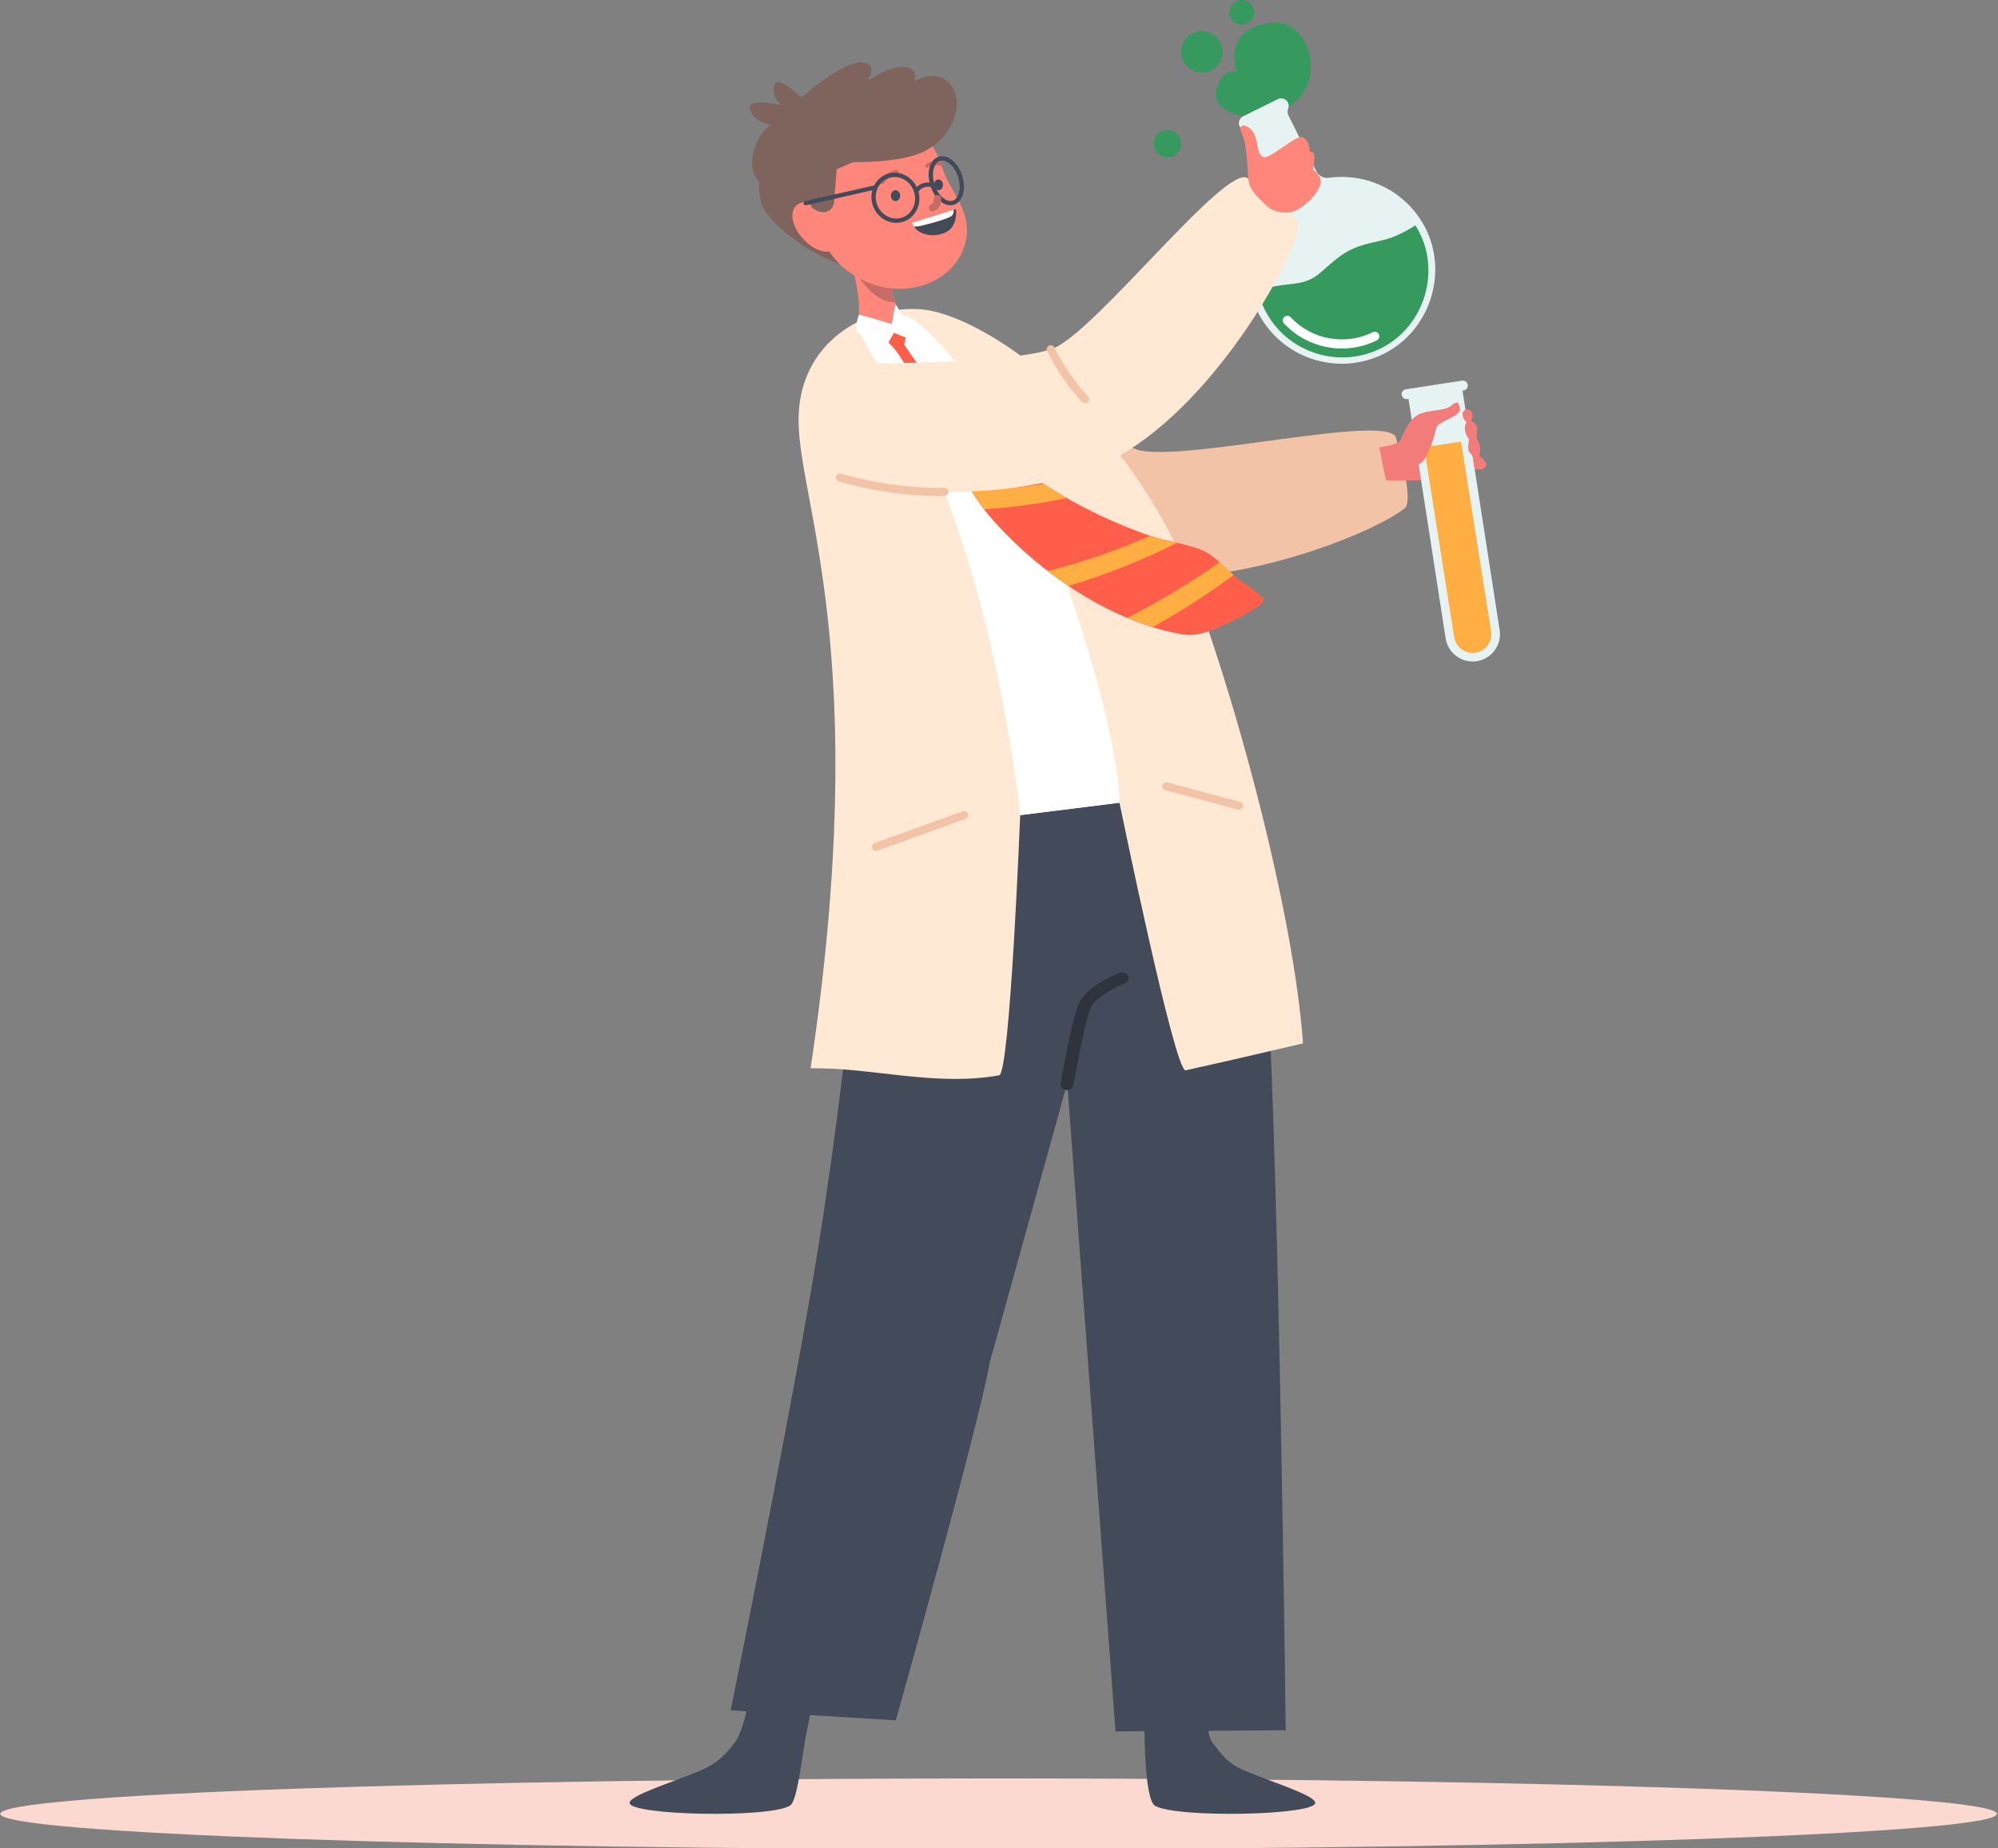 <?xml version="1.0" encoding="UTF-8" standalone="no"?>
<!DOCTYPE svg PUBLIC "-//W3C//DTD SVG 1.1//EN" "http://www.w3.org/Graphics/SVG/1.1/DTD/svg11.dtd">
<svg width="100%" height="100%" viewBox="0 0 2013 1862" version="1.1" xmlns="http://www.w3.org/2000/svg" xmlns:xlink="http://www.w3.org/1999/xlink" xml:space="preserve" xmlns:serif="http://www.serif.com/" style="fill-rule:evenodd;clip-rule:evenodd;stroke-linejoin:round;stroke-miterlimit:2;">
    <rect x="0" y="0" width="2013" height="1862" fill="#808080" stroke="none"/>
    <g transform="matrix(1,0,0,1,19.318,-330.717)">
        <g transform="matrix(0.657,0,0,0.654,438.364,330.717)">
            <g transform="matrix(1,0,0,1,774.587,918.842)">
                <path d="M0,-414.562C0,-414.562 205.96,-247.211 272.83,-226.149C339.288,-205.218 661.974,-284.425 669.791,-243.958C671.537,-234.922 698.089,-148.17 682.755,-135.85C629.422,-92.995 380.67,4.786 215.076,-40.827C62.12,-82.96 -107.278,-244.593 -118.24,-301.886C-129.201,-359.179 -51.755,-419.348 0,-414.562" style="fill:rgb(242,195,167);fill-rule:nonzero;"/>
            </g>
        </g>
        <g transform="matrix(0.657,0,0,0.654,438.364,330.717)">
            <g transform="matrix(0.998,-0.061,-0.061,-0.998,1208.51,181.075)">
                <path d="M-4.13,3.38C-4.13,3.38 -46.522,14.819 -36.593,46.424C-26.666,78.03 -4.13,71.356 -4.13,71.356C-4.13,71.356 -25.466,137.384 52.311,142.984C130.086,148.583 144.673,-19.735 -4.13,3.38" style="fill:rgb(54,153,94);fill-rule:nonzero;"/>
            </g>
        </g>
        <g transform="matrix(0.657,0,0,0.654,438.364,330.717)">
            <g transform="matrix(1,0,0,1,1262.57,438.05)">
                <path d="M0,-144.772L-42.762,-230.637C-44.433,-233.992 -47.533,-236.286 -51.126,-237.352C-54.615,-238.387 -57.613,-241.041 -58.871,-244.896C-60.672,-250.411 -57.872,-256.399 -52.678,-258.986L-0.027,-285.207C5.166,-287.793 11.633,-286.42 14.95,-281.659C17.269,-278.333 17.58,-274.341 16.304,-270.933C14.99,-267.423 14.952,-263.566 16.623,-260.211L59.385,-174.346C62.928,-167.232 70.605,-163.105 78.477,-164.205C137.507,-172.447 197.743,-143.17 226.362,-87.361C261.975,-17.915 233.696,70.414 164.326,106.177C92.857,143.021 5.298,114.194 -30.428,42.456C-58.722,-14.358 -45.943,-80.897 -3.405,-123.429C2.213,-129.046 3.542,-137.66 0,-144.772" style="fill:rgb(231,242,242);fill-rule:nonzero;"/>
            </g>
        </g>
        <g transform="matrix(0.657,0,0,0.654,438.364,330.717)">
            <g transform="matrix(1,0,0,1,1302.16,482.134)">
                <path d="M0,-47.911C21.874,-54.509 26.247,-63.654 50.228,-82.9C74.208,-102.147 92.268,-105.46 122.135,-112.304C141.273,-116.689 160.437,-127.682 171.744,-135.019C173.809,-131.739 175.756,-128.362 177.548,-124.867C210.308,-60.984 184.116,20.757 120.354,53.629C119.792,53.919 119.218,54.21 118.651,54.492C53.159,87.108 -26.657,60.36 -59.272,-5.131C-63.551,-13.721 -66.804,-22.606 -69.104,-31.631C-46.117,-45.523 -17.928,-42.503 0,-47.911" style="fill:rgb(54,153,94);fill-rule:nonzero;"/>
            </g>
        </g>
        <g transform="matrix(0.657,0,0,0.654,438.364,330.717)">
            <g transform="matrix(1,0,0,1,1414.66,509.422)">
                <path d="M0,14.837C-47.679,38.582 -106.195,27.866 -142.301,-11.22C-144.926,-14.061 -144.75,-18.494 -141.909,-21.119C-139.071,-23.745 -134.635,-23.568 -132.01,-20.726C-100.103,13.816 -48.387,23.283 -6.246,2.296C-2.782,0.571 1.423,1.981 3.147,5.443C4.872,8.906 3.463,13.112 0,14.837" style="fill:white;fill-rule:nonzero;"/>
            </g>
        </g>
        <g transform="matrix(0.657,0,0,0.654,438.364,330.717)">
            <g transform="matrix(-0.446,-0.895,-0.895,0.446,1121.15,60.775)">
                <path d="M-28.426,-45.913C-45.964,-45.913 -60.182,-31.695 -60.182,-14.156C-60.182,3.382 -45.964,17.6 -28.426,17.6C-10.888,17.6 3.33,3.382 3.331,-14.156C3.33,-31.695 -10.887,-45.913 -28.426,-45.913" style="fill:rgb(54,153,94);fill-rule:nonzero;"/>
            </g>
        </g>
        <g transform="matrix(0.657,0,0,0.654,438.364,330.717)">
            <g transform="matrix(-0.446,-0.895,-0.895,0.446,1076.95,208.635)">
                <path d="M-18.809,-30.378C-30.413,-30.378 -39.82,-20.971 -39.821,-9.367C-39.82,2.237 -30.414,11.644 -18.809,11.645C-7.205,11.645 2.203,2.238 2.202,-9.366C2.203,-20.971 -7.204,-30.378 -18.809,-30.378" style="fill:rgb(54,153,94);fill-rule:nonzero;"/>
            </g>
        </g>
        <g transform="matrix(0.657,0,0,0.654,438.364,330.717)">
            <g transform="matrix(-0.446,-0.895,-0.895,0.446,1192.58,7.523)">
                <path d="M-16.93,-27.346C-27.376,-27.346 -35.843,-18.878 -35.843,-8.432C-35.844,2.014 -27.375,10.482 -16.93,10.481C-6.484,10.482 1.984,2.014 1.984,-8.432C1.984,-18.878 -6.484,-27.346 -16.93,-27.346" style="fill:rgb(54,153,94);fill-rule:nonzero;"/>
            </g>
        </g>
        <g transform="matrix(0.657,0,0,0.654,438.364,330.717)">
            <g transform="matrix(-0.754,0.657,0.657,0.754,672.423,313.033)">
                <path d="M106.976,-179.798C106.976,-179.798 144.139,-159.308 154.202,-125.56C164.264,-91.814 140.557,6.116 106.976,37.675C73.396,69.231 -0.342,-71.377 4.994,-100.755C10.33,-130.133 77.566,-186.945 106.976,-179.798" style="fill:rgb(127,99,93);fill-rule:nonzero;"/>
            </g>
        </g>
        <g transform="matrix(0.657,0,0,0.654,438.364,330.717)">
            <g transform="matrix(6.25668e-17,-1,-2.027,6.3254e-17,834.739,2038.62)">
                <path d="M-755.274,-755.274C-785.387,-755.274 -809.799,-417.126 -809.799,-0C-809.799,417.125 -785.387,755.274 -755.274,755.274C-725.16,755.274 -700.749,417.125 -700.749,-0C-700.749,-417.126 -725.16,-755.274 -755.274,-755.274" style="fill:rgb(252,217,208);fill-rule:nonzero;"/>
            </g>
        </g>
        <g transform="matrix(0.657,0,0,0.654,438.364,330.717)">
            <g transform="matrix(1,0,0,1,1215.36,2667.05)">
                <path d="M0,61.734C-29.991,49.236 -37.956,36.428 -51.959,18.003C-67.417,-2.336 -56.19,-51.302 -56.824,-53.508C-59.563,-63.041 -147.397,-72.133 -156.753,-49.761C-157.836,-14.164 -157.96,104.179 -140.818,114.374C-108.04,133.867 106.913,129.115 104.947,109.733C103.768,98.102 40.584,78.647 0,61.734" style="fill:rgb(67,74,89);fill-rule:nonzero;"/>
            </g>
        </g>
        <g transform="matrix(0.657,0,0,0.654,438.364,330.717)">
            <g transform="matrix(1,0,0,1,1242.4,2358.88)">
                <path d="M0,-889.124C-6.377,-941.714 -20.999,-1152.95 -36.481,-1197.1C-124.403,-1176.73 -381.69,-1121.52 -607.161,-1116.6C-607.823,-1107.58 -631.398,-741.714 -696.186,-365.745C-738.375,-120.917 -818.51,275.576 -818.51,275.576L-565.264,290.956C-565.264,290.956 -435.308,-173.503 -421.466,-259.627L-302.394,-690.491L-228.426,307.977L32.644,306.271C32.644,306.271 20.4,-720.867 0,-889.124" style="fill:rgb(67,74,89);fill-rule:nonzero;"/>
            </g>
        </g>
        <g transform="matrix(0.657,0,0,0.654,438.364,330.717)">
            <g transform="matrix(1,0,0,1,939.695,1496.61)">
                <path d="M0,182.547C4.818,182.547 9.044,179.434 9.788,175.091C9.951,174.146 26.112,80.318 36.058,56.435C43.377,38.86 76.452,22.737 88.58,18.008C93.586,16.055 95.863,10.88 93.659,6.448C91.457,2.015 85.614,0 80.603,1.947C75.354,3.986 28.989,22.668 17.454,50.37C6.817,75.913 -9.141,168.528 -9.813,172.458C-10.636,177.247 -6.914,181.72 -1.5,182.446C-0.997,182.514 -0.495,182.547 0,182.547" style="fill:rgb(46,52,61);fill-rule:nonzero;"/>
            </g>
        </g>
        <g transform="matrix(0.657,0,0,0.654,438.364,330.717)">
            <g transform="matrix(1,0,0,1,527.952,1495.78)">
                <path d="M0,-848.345C-0.146,-968.304 102.093,-1026.65 189.267,-1019.19C261.822,-1012.98 437.826,-913.729 563.042,-686.775C628.658,-567.846 756.464,-131.664 773.584,111.33C739.997,119.113 674.947,134.878 593.645,152.854C576.951,156.546 492.141,-259.314 492.141,-259.314L339.885,-240.234C339.885,-240.234 324.307,157.509 307.588,160.545C209.758,178.302 108.884,147.804 18.456,149.779C113.808,-490.004 0.155,-720.604 0,-848.345" style="fill:rgb(255,233,212);fill-rule:nonzero;"/>
            </g>
        </g>
        <g transform="matrix(0.657,0,0,0.654,438.364,330.717)">
            <g transform="matrix(1,0,0,1,622.518,1224.3)">
                <path d="M0,-720.956C-8.092,-706.647 66.638,-609.677 98.259,-540.331C215.022,-284.265 245.32,31.254 245.32,31.254L397.576,12.174C397.374,-87.36 317.984,-353.566 238.783,-515.724C167.461,-661.749 105.179,-713.639 84.192,-730.184C56.252,-752.21 8.092,-735.266 0,-720.956" style="fill:white;fill-rule:nonzero;"/>
            </g>
        </g>
        <g transform="matrix(0.657,0,0,0.654,438.364,330.717)">
            <g transform="matrix(1,0,0,1,667.524,505.728)">
                <path d="M0,-77.33C0,-77.33 3.137,-61.056 7.678,-43.041C12.294,-24.724 18.241,-4.585 8.933,4.832C-2.773,16.674 -36.672,20.162 -45.006,-2.388C-48.147,-10.885 -46.568,-26.891 -46.983,-37.055C-47.966,-61.065 -55.775,-83.741 -53.425,-89.02C-49.652,-97.492 0,-77.33 0,-77.33" style="fill:rgb(255,134,122);fill-rule:nonzero;"/>
            </g>
        </g>
        <g transform="matrix(0.657,0,0,0.654,438.364,330.717)">
            <g transform="matrix(1,0,0,1,1425.26,684.763)">
                <path d="M0,38.2C0,38.2 2.769,53.415 4.114,54.953C5.46,56.491 88.701,55.258 107.768,51.301C126.835,47.344 124.266,14.006 117.922,-2.143C111.578,-18.291 71.976,1.125 56.02,6.508C40.063,11.89 0.307,18.947 0,38.2" style="fill:rgb(242,124,121);fill-rule:nonzero;"/>
            </g>
        </g>
        <g transform="matrix(0.657,0,0,0.654,438.364,330.717)">
            <g transform="matrix(1,0,0,1,667.041,430.516)">
                <path d="M0,34.156C3.355,34.705 6.32,35.083 8.965,35.337C8.695,34.278 8.425,33.221 8.161,32.172C4.863,19.088 2.313,6.956 1.16,1.277L-44.648,-1.181C-44.648,-1.181 -25.056,30.057 0,34.156" style="fill:rgb(198,108,103);fill-rule:nonzero;"/>
            </g>
        </g>
        <g transform="matrix(0.657,0,0,0.654,438.364,330.717)">
            <g transform="matrix(0.741,-0.672,-0.672,-0.741,775.929,264.217)">
                <path d="M-56.529,-77.459C-113.395,-130.461 -213.246,-90.713 -230.872,3.698C-248.572,98.513 -143.445,193.46 -56.529,151.289C-9.543,128.492 15.699,93.402 -18.541,17.904C-29.996,-7.351 -28.98,-51.782 -56.529,-77.459" style="fill:rgb(255,134,122);fill-rule:nonzero;"/>
            </g>
        </g>
        <g transform="matrix(0.657,0,0,0.654,438.364,330.717)">
            <g transform="matrix(1,0,0,1,657.175,261.67)">
                <path d="M0,22.027C-0.911,22.261 -1.913,22.125 -2.759,21.567C-4.35,20.518 -4.789,18.379 -3.74,16.789C-3.36,16.212 5.742,2.637 20.108,0.097C21.983,-0.234 23.772,1.019 24.104,2.895C24.434,4.771 23.156,6.551 21.306,6.89C9.833,8.918 2.096,20.469 2.019,20.586C1.529,21.329 0.8,21.821 0,22.027" style="fill:rgb(198,108,103);fill-rule:nonzero;"/>
            </g>
        </g>
        <g transform="matrix(0.657,0,0,0.654,438.364,330.717)">
            <g transform="matrix(1,0,0,1,723.879,244.784)">
                <path d="M0,13.601C-0.666,13.368 -1.202,12.776 -1.436,11.898C-1.875,10.249 -1.079,8.217 0.342,7.359C0.857,7.047 13.081,-0.204 23.006,4.452C24.301,5.061 24.759,6.978 24.028,8.735C23.297,10.492 21.644,11.402 20.359,10.813C12.433,7.095 2.037,13.268 1.933,13.33C1.268,13.732 0.584,13.805 0,13.601" style="fill:rgb(198,108,103);fill-rule:nonzero;"/>
            </g>
        </g>
        <g transform="matrix(0.657,0,0,0.654,438.364,330.717)">
            <g transform="matrix(1,0,0,1,762.953,339.978)">
                <path d="M0,-7.481C-4.553,-2.914 -44.715,7.958 -51.238,8.691C-53.991,9.001 -56.188,9.173 -57.851,9.274C-59.085,7.414 -60.072,5.362 -60.744,3.109L2.769,-16.755C3.088,-14.535 3.092,-10.583 0,-7.481" style="fill:white;fill-rule:nonzero;"/>
            </g>
        </g>
        <g transform="matrix(0.657,0,0,0.654,438.364,330.717)">
            <g transform="matrix(1,0,0,1,711.715,339.436)">
                <path d="M0,9.233C6.523,8.5 46.686,-2.372 51.238,-6.939C54.33,-10.041 54.327,-13.993 54.007,-16.213L57.613,-17.341C57.613,-17.341 61.34,8.824 42.28,18.263C25.497,26.574 2.487,23.528 -6.612,9.816C-4.95,9.715 -2.752,9.543 0,9.233" style="fill:rgb(67,74,89);fill-rule:nonzero;"/>
            </g>
        </g>
        <g transform="matrix(0.657,0,0,0.654,438.364,330.717)">
            <g transform="matrix(1,0,0,1,373.831,2667.72)">
                <path d="M0,61.066C29.991,48.568 41.724,35.561 55.728,17.134C71.185,-3.204 77.466,-49.811 78.1,-52.016C80.839,-61.549 160.994,-72.133 170.35,-49.76C177.324,-39.97 168.375,-13.846 163.527,16.766C156.823,59.1 150.767,107.79 140.818,113.706C108.041,133.199 -106.913,128.447 -104.947,109.065C-103.768,97.434 -40.584,77.979 0,61.066" style="fill:rgb(67,74,89);fill-rule:nonzero;"/>
            </g>
        </g>
        <g transform="matrix(0.657,0,0,0.654,438.364,330.717)">
            <g transform="matrix(1,0,0,1,660.359,965.622)">
                <path d="M0,-443.559C0.268,-443.073 10.27,-433.476 12.639,-430.696C54.001,-382.141 98.74,-239.643 166.988,-163.018C240.34,-80.663 349.917,-5.898 458.66,11.837C482.186,15.674 511.368,1.342 532.474,-8.955C546.596,-15.846 581.287,-33.884 580.486,-41.357C579.604,-49.581 552.03,-65.507 538.519,-76.624C523.372,-89.087 508.132,-106.466 493.462,-114.64C470.707,-127.321 434.2,-130.77 405.372,-140.808C343.583,-162.322 284.685,-191.896 230.697,-228.874C150.927,-283.513 82.39,-353.974 29.654,-434.984C29.654,-434.984 34.267,-451.413 29.707,-455.169C25.147,-458.925 18.211,-457.683 13.178,-458.458C8.145,-459.233 -3.354,-449.644 0,-443.559" style="fill:rgb(255,95,74);fill-rule:nonzero;"/>
            </g>
        </g>
        <g transform="matrix(0.657,0,0,0.654,438.364,330.717)">
            <g transform="matrix(0.375,0.927,0.927,-0.375,1049.73,853.847)">
                <path d="M84.088,-53.219C93.944,-43.315 103.256,-33.051 111.92,-22.448C105.729,26.824 96.573,75.072 84.088,122.707C75.59,118.393 66.323,114.381 57.69,110.18C70.614,56.475 79.251,2.213 84.088,-53.219" style="fill:rgb(255,174,67);fill-rule:nonzero;"/>
            </g>
        </g>
        <g transform="matrix(0.657,0,0,0.654,438.364,330.717)">
            <g transform="matrix(0.521,-0.854,-0.854,-0.521,772.603,599.087)">
                <path d="M-30.542,-17.141C-26.702,-3.152 -22.453,10.724 -17.798,24.465C-22.235,34.408 -26.475,44.39 -30.542,54.42C-36.71,44.519 -43.359,34.179 -50.268,23.496C-44.005,9.846 -37.435,-3.684 -30.542,-17.141" style="fill:rgb(255,174,67);fill-rule:nonzero;"/>
            </g>
        </g>
        <g transform="matrix(0.657,0,0,0.654,438.364,330.717)">
            <g transform="matrix(0.214,0.977,0.977,-0.214,972.622,770.413)">
                <path d="M93.162,-84.508C103.126,-76.174 112.881,-67.511 122.329,-58.516C118.789,-3.145 107.632,64.66 93.162,118.44C87.006,105.547 80.886,92.214 73.862,80.55C84.339,29.748 92.097,-33.218 93.162,-84.508" style="fill:rgb(255,174,67);fill-rule:nonzero;"/>
            </g>
        </g>
        <g transform="matrix(0.657,0,0,0.654,438.364,330.717)">
            <g transform="matrix(-0.079,0.997,0.997,0.079,881.09,692.449)">
                <path d="M69.848,-83.332C79.435,-76.134 88.585,-68.747 97.11,-61.159C90.954,-18.829 81.985,22.736 69.848,63.992C63.908,51.487 57.616,39.149 50.971,26.998C59.593,-9.584 65.801,-46.21 69.848,-83.332" style="fill:rgb(255,174,67);fill-rule:nonzero;"/>
            </g>
        </g>
        <g transform="matrix(0.657,0,0,0.654,438.364,330.717)">
            <g transform="matrix(1,0,0,1,587.469,468.301)">
                <path d="M0,91.812C0,91.812 265.371,93.819 330.744,68.49C395.713,43.316 598.199,-220.122 629.583,-193.407C636.592,-187.441 711.521,-136.29 707.245,-117.09C692.372,-50.309 559.222,181.445 401.422,249.278C255.666,311.934 22.416,291.551 -21.936,253.662C-66.288,215.772 -43.403,120.408 0,91.812" style="fill:rgb(255,233,212);fill-rule:nonzero;"/>
            </g>
        </g>
        <g transform="matrix(0.657,0,0,0.654,438.364,330.717)">
            <g transform="matrix(-0.948,-0.317,-0.317,0.948,535.27,368.081)">
                <path d="M-13.89,-47.731C-13.89,-47.731 7.794,-66.475 23.555,-49.464C39.316,-32.452 16.722,-3.642 -13.89,6.165C-44.501,15.973 -64.117,-3.634 -50.59,-22.54C-37.064,-41.446 -13.89,-47.731 -13.89,-47.731" style="fill:rgb(255,134,122);fill-rule:nonzero;"/>
            </g>
        </g>
        <g transform="matrix(0.657,0,0,0.654,438.364,330.717)">
            <g transform="matrix(0,-1,-1,0,676.672,294.247)">
                <path d="M-7.135,-7.135C-11.723,-7.135 -15.442,-3.941 -15.442,-0C-15.442,3.941 -11.723,7.135 -7.135,7.135C-2.548,7.135 1.171,3.941 1.171,-0C1.171,-3.941 -2.548,-7.135 -7.135,-7.135" style="fill:rgb(67,74,89);fill-rule:nonzero;"/>
            </g>
        </g>
        <g transform="matrix(0.657,0,0,0.654,438.364,330.717)">
            <g transform="matrix(0,-1,-1,0,742.424,277.635)">
                <path d="M-7.135,-7.135C-11.723,-7.135 -15.442,-3.941 -15.442,-0C-15.442,3.941 -11.723,7.135 -7.135,7.135C-2.548,7.135 1.171,3.941 1.171,-0C1.171,-3.941 -2.548,-7.135 -7.135,-7.135" style="fill:rgb(67,74,89);fill-rule:nonzero;"/>
            </g>
        </g>
        <g transform="matrix(0.657,0,0,0.654,438.364,330.717)">
            <g transform="matrix(1,0,0,1,611.821,140.943)">
                <path d="M0,108.708C0,108.708 64.7,110.749 104.045,94.427C143.39,78.106 171.66,30.31 152.716,-4.955C133.772,-40.219 93.282,-15.447 93.282,-15.447C93.282,-15.447 101.917,-34.391 79.374,-37.596C56.831,-40.802 21.858,-16.03 21.858,-16.03C21.858,-16.03 40.802,-44.3 11.075,-44.591C-18.653,-44.882 -79.564,9.035 -79.564,9.035C-79.564,9.035 -117.743,-27.979 -121.532,-8.452C-125.321,11.075 -109.583,21.566 -109.583,21.566C-109.583,21.566 -163.5,7.577 -157.963,27.687C-152.425,47.796 -127.07,50.711 -127.07,50.711C-127.07,50.711 -153.008,71.835 -155.048,106.738C-157.088,141.641 -129.401,147.762 -115.412,150.676C-101.422,153.59 0,108.708 0,108.708" style="fill:rgb(127,99,93);fill-rule:nonzero;"/>
            </g>
        </g>
        <g transform="matrix(0.657,0,0,0.654,438.364,330.717)">
            <g transform="matrix(-0.901,-0.433,-0.433,0.901,520.68,287.986)">
                <path d="M-42.638,-65.192C-42.638,-65.192 -61.031,-18.816 -65.775,-5.576C-70.518,7.665 -60.272,19.745 -42.638,17.361C-25.003,14.976 8.739,-39.393 5.455,-57.46C2.17,-75.526 -42.638,-65.192 -42.638,-65.192" style="fill:rgb(127,99,93);fill-rule:nonzero;"/>
            </g>
        </g>
        <g transform="matrix(0.657,0,0,0.654,438.364,330.717)">
            <g transform="matrix(1,0,0,1,1462.48,1009.16)">
                <path d="M0,-399.864L57.791,-25.741C61.31,-2.964 82.824,12.794 105.602,9.275C128.38,5.757 144.137,-15.759 140.618,-38.536L82.828,-412.658L0,-399.864Z" style="fill:rgb(231,242,242);fill-rule:nonzero;"/>
            </g>
        </g>
        <g transform="matrix(0.657,0,0,0.654,438.364,330.717)">
            <g transform="matrix(1,0,0,1,1590.03,715.265)">
                <path d="M0,257.374C2.414,273.005 -8.338,287.686 -23.968,290.1C-39.599,292.514 -54.279,281.762 -56.694,266.132L-102.82,-26.382L-46.126,-35.14L0,257.374Z" style="fill:rgb(255,174,67);fill-rule:nonzero;"/>
            </g>
        </g>
        <g transform="matrix(0.657,0,0,0.654,438.364,330.717)">
            <g transform="matrix(1,0,0,1,1545.46,614.709)">
                <path d="M0,-28.39L-86.194,-15.076C-90.34,-14.435 -93.208,-10.519 -92.568,-6.373C-91.927,-2.228 -88.011,0.64 -83.866,0L2.329,-13.315C6.474,-13.955 9.342,-17.871 8.702,-22.016C8.062,-26.162 4.146,-29.03 0,-28.39" style="fill:rgb(231,242,242);fill-rule:nonzero;"/>
            </g>
        </g>
        <g transform="matrix(0.657,0,0,0.654,438.364,330.717)">
            <g transform="matrix(1,0,0,1,649.494,323.189)">
                <path d="M0,-33.956C-3.613,-26.433 -4.174,-17.752 -1.575,-9.517C3.763,7.408 20.934,17.132 36.698,12.159C44.296,9.759 50.452,4.339 54.031,-3.114C57.644,-10.637 58.202,-19.318 55.604,-27.554C53.005,-35.79 47.566,-42.578 40.291,-46.667C33.083,-50.717 24.931,-51.626 17.333,-49.229C14.008,-48.18 10.96,-46.554 8.283,-44.429C4.841,-41.699 2.013,-38.148 0,-33.956M38.682,18.447C19.45,24.513 -1.43,12.86 -7.863,-7.532C-10.968,-17.372 -10.287,-27.77 -5.945,-36.81C-1.567,-45.928 5.994,-52.568 15.349,-55.518C24.703,-58.469 34.708,-57.367 43.521,-52.415C52.264,-47.502 58.787,-39.378 61.892,-29.539C64.998,-19.697 64.316,-9.299 59.974,-0.259C57.52,4.851 54.065,9.184 49.853,12.526C46.555,15.142 42.791,17.152 38.682,18.447" style="fill:rgb(67,74,89);fill-rule:nonzero;"/>
            </g>
        </g>
        <g transform="matrix(0.657,0,0,0.654,438.364,330.717)">
            <g transform="matrix(1,0,0,1,772.612,284.148)">
                <path d="M0,-11.404C-2.668,-19.86 -7.199,-27.122 -12.756,-31.853C-17.886,-36.218 -23.213,-37.831 -27.76,-36.397C-37.561,-33.316 -41.401,-16.637 -36.151,0C-33.484,8.454 -28.954,15.717 -23.396,20.448C-18.267,24.812 -12.94,26.427 -8.394,24.992C-3.849,23.554 -0.41,19.178 1.286,12.662C3.124,5.598 2.667,-2.949 0,-11.404M-6.41,31.28C-13.2,33.422 -20.749,31.358 -27.669,25.47C-34.158,19.947 -39.404,11.606 -42.439,1.984C-48.98,-18.751 -43.403,-38.372 -29.744,-42.685C-22.954,-44.826 -15.403,-42.763 -8.483,-36.875C-1.993,-31.351 3.253,-23.01 6.288,-13.388C9.323,-3.766 9.813,6.074 7.668,14.321C6.088,20.395 3.214,25.145 -0.647,28.208C-2.379,29.582 -4.309,30.618 -6.41,31.28" style="fill:rgb(67,74,89);fill-rule:nonzero;"/>
            </g>
        </g>
        <g transform="matrix(0.657,0,0,0.654,438.364,330.717)">
            <g transform="matrix(1,0,0,1,735.363,290.432)">
                <path d="M0,-2.718C0.503,-3.117 0.896,-3.667 1.098,-4.326C1.632,-6.062 0.669,-7.899 -1.065,-8.441C-7.417,-10.422 -21.621,-10.689 -29.91,2.452C-30.881,3.991 -30.42,6.028 -28.879,6.998C-27.342,7.971 -25.296,7.509 -24.333,5.969C-16.702,-6.119 -3.572,-2.309 -3.015,-2.141C-1.938,-1.815 -0.821,-2.067 0,-2.718" style="fill:rgb(67,74,89);fill-rule:nonzero;"/>
            </g>
        </g>
        <g transform="matrix(0.657,0,0,0.654,438.364,330.717)">
            <g transform="matrix(1,0,0,1,646.269,310.311)">
                <path d="M0,-18.802C1.101,-19.676 1.559,-21.197 1.023,-22.576C0.364,-24.275 -1.545,-25.117 -3.243,-24.459L-108.588,-0.491C-110.287,0.17 -111.13,2.078 -110.471,3.774C-109.812,5.473 -107.902,6.315 -106.205,5.657L-0.86,-18.311C-0.542,-18.433 -0.253,-18.601 0,-18.802" style="fill:rgb(67,74,89);fill-rule:nonzero;"/>
            </g>
        </g>
        <g transform="matrix(0.657,0,0,0.654,438.364,330.717)">
            <g transform="matrix(1,0,0,1,737.282,324.736)">
                <path d="M0,-23.007C0.848,-23.759 1.93,-24.263 3.14,-24.39C6.222,-24.713 8.989,-22.521 9.339,-19.44C9.935,-14.252 8.343,-3.392 -1.887,0.579C-4.796,1.706 -8.07,0.264 -9.199,-2.647C-10.332,-5.551 -8.889,-8.832 -5.976,-9.961C-1.436,-11.722 -1.831,-17.544 -1.895,-18.205C-2.073,-20.082 -1.316,-21.841 0,-23.007" style="fill:rgb(198,108,103);fill-rule:nonzero;"/>
            </g>
        </g>
        <g transform="matrix(0.657,0,0,0.654,438.364,330.717)">
            <g transform="matrix(1,0,0,1,1252.23,197.61)">
                <path d="M0,124.485C0,124.485 -31.087,100.377 -33.769,82.96C-36.45,65.542 -35.371,26.516 -44.648,7.828C-53.925,-10.86 -30.839,-6.413 -24.516,10.901C-18.194,28.215 -21.577,37.422 -12.464,43.906C-3.351,50.389 37.931,8.946 49.011,14.098C60.09,19.25 59.657,36.309 59.657,36.309C59.657,36.309 68.26,33.437 66.543,48.781L64.827,64.125C64.827,64.125 76.447,70.306 76.539,82.537C76.63,94.768 57.083,117.236 39.005,126.291C20.928,135.345 0,124.485 0,124.485" style="fill:rgb(255,134,122);fill-rule:nonzero;"/>
            </g>
        </g>
        <g transform="matrix(0.657,0,0,0.654,438.364,330.717)">
            <g transform="matrix(1,0,0,1,670.981,514.431)">
                <path d="M0,-15.307C0,-15.307 -50.477,-30.584 -50.476,-29.724C-50.476,-28.863 -57.672,-10.981 -52.771,-3.772C-47.868,3.437 -14.707,29.966 -12.111,25.352C-9.516,20.739 3.258,-1.934 3.258,-1.934C3.258,-1.934 31.891,11.221 31.229,5.455C30.567,-0.312 7.69,-45.273 6.008,-44.708C4.326,-44.143 0,-15.307 0,-15.307" style="fill:white;fill-rule:nonzero;"/>
            </g>
        </g>
        <g transform="matrix(0.657,0,0,0.654,438.364,330.717)">
            <g transform="matrix(1,0,0,1,1418.54,657.052)">
                <path d="M0,31.912C0,31.912 27.949,28.836 32.178,21.146C36.407,13.457 44.414,-11.151 60.788,-18.84C77.163,-26.53 99.847,-23.454 109.844,-31.913C119.84,-40.371 122.054,-37.725 123.705,-27.036C125.356,-16.347 89.466,-6.921 87.543,1.153C85.621,9.227 80.557,33.016 67.314,53.046C60.988,62.615 9.493,72.283 7.955,69.976C6.417,67.669 0,31.912 0,31.912" style="fill:rgb(242,124,121);fill-rule:nonzero;"/>
            </g>
        </g>
        <g transform="matrix(0.657,0,0,0.654,438.364,330.717)">
            <g transform="matrix(1,0,0,1,1554.25,725.201)">
                <path d="M0,-94.727C0,-94.727 -9.092,-94.439 -7.938,-86.221C-6.785,-78.002 -1.883,-74.685 -1.883,-74.685C-1.883,-74.685 -6.013,-69.928 -4.02,-60.988C-2.027,-52.05 2.154,-48.87 2.154,-48.87C2.154,-48.87 -1.854,-33.083 2.731,-28.263C7.317,-23.442 7.536,-22.022 7.536,-22.022L10.562,-2.435C10.562,-2.435 23.35,0 27.531,-6.776C31.712,-13.553 17.727,-23.068 17.727,-23.068C17.727,-23.068 20.61,-35.612 17.438,-42.678C14.266,-49.742 12.968,-50.607 12.968,-50.607C12.968,-50.607 15.996,-63.728 13.257,-69.495C10.517,-75.263 5.038,-76.56 5.038,-76.56C5.038,-76.56 12.42,-91.846 0,-94.727" style="fill:rgb(242,124,121);fill-rule:nonzero;"/>
            </g>
        </g>
        <g transform="matrix(0.657,0,0,0.654,438.364,330.717)">
            <g transform="matrix(1,0,0,1,967.419,530.943)">
                <path d="M0,90.085C-1.63,90.085 -3.259,89.449 -4.481,88.184C-36.538,55.001 -57.425,11.614 -58.298,9.784C-59.78,6.679 -58.463,2.962 -55.36,1.48C-52.256,0 -48.538,1.312 -47.053,4.417C-46.848,4.848 -26.131,47.84 4.48,79.526C6.87,82.002 6.802,85.945 4.328,88.336C3.118,89.504 1.558,90.085 0,90.085" style="fill:rgb(242,195,167);fill-rule:nonzero;"/>
            </g>
        </g>
        <g transform="matrix(0.657,0,0,0.654,438.364,330.717)">
            <g transform="matrix(1,0,0,1,646.758,1248.52)">
                <path d="M0,62.188C-2.547,62.188 -4.938,60.614 -5.857,58.08C-7.03,54.845 -5.358,51.271 -2.123,50.099L132.831,1.175C136.063,0 139.638,1.673 140.811,4.909C141.984,8.143 140.312,11.716 137.078,12.889L2.124,61.813C1.423,62.068 0.705,62.188 0,62.188" style="fill:rgb(242,195,167);fill-rule:nonzero;"/>
            </g>
        </g>
        <g transform="matrix(0.657,0,0,0.654,438.364,330.717)">
            <g transform="matrix(1,0,0,1,1203.15,1204.18)">
                <path d="M0,43.138C-0.538,43.138 -1.083,43.068 -1.627,42.921L-112.786,12.931C-116.107,12.034 -118.075,8.616 -117.178,5.294C-116.283,1.972 -112.863,0 -109.541,0.902L1.618,30.891C4.94,31.787 6.907,35.206 6.011,38.529C5.261,41.307 2.746,43.138 0,43.138" style="fill:rgb(242,195,167);fill-rule:nonzero;"/>
            </g>
        </g>
        <g transform="matrix(0.657,0,0,0.654,438.364,330.717)">
            <g transform="matrix(1,0,0,1,742.95,728.664)">
                <path d="M0,35.407C-22.401,35.407 -84.047,33.313 -153.169,12.92C-156.469,11.946 -158.355,8.481 -157.382,5.18C-156.408,1.881 -152.944,0 -149.643,0.969C-66.466,25.509 7.62,22.847 8.357,22.821C11.794,22.674 14.694,25.358 14.833,28.796C14.971,32.234 12.295,35.134 8.858,35.271C8.275,35.295 5.187,35.407 0,35.407" style="fill:rgb(242,195,167);fill-rule:nonzero;"/>
            </g>
        </g>
    </g>
</svg>
